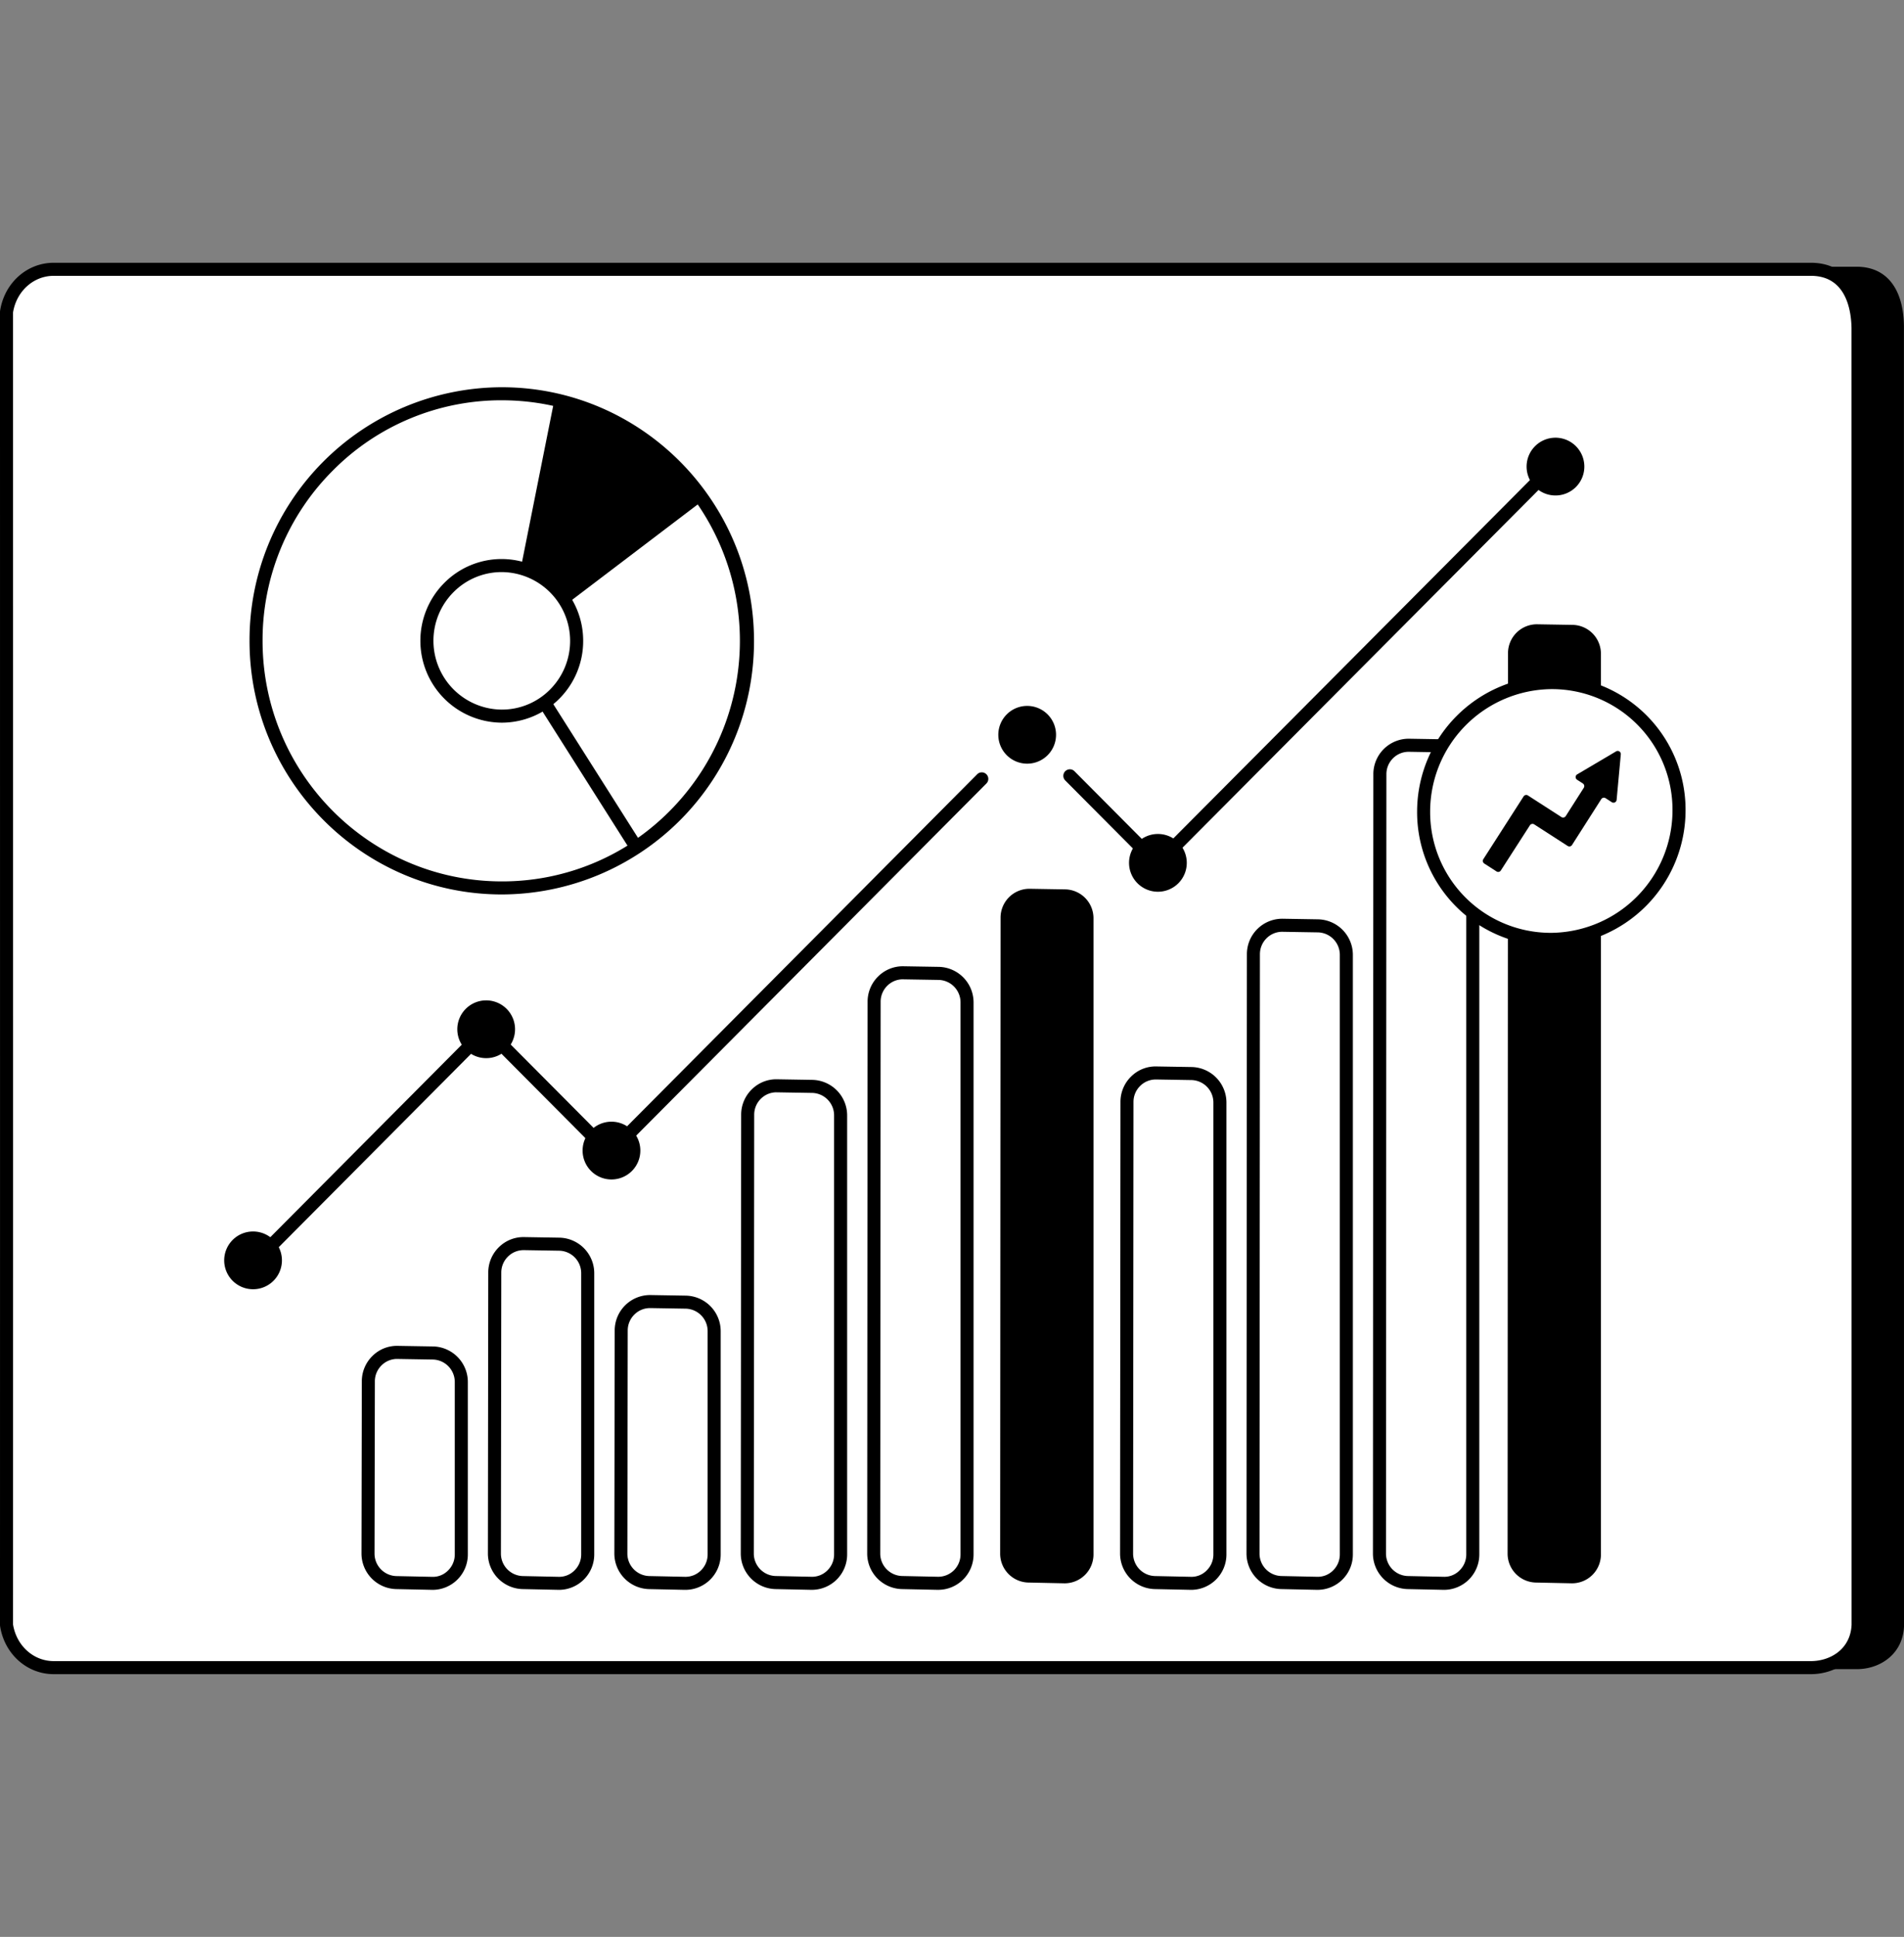 <svg xmlns="http://www.w3.org/2000/svg" xmlns:xlink="http://www.w3.org/1999/xlink" width="537" height="546" viewBox="0 0 537 546"><rect x="0" y="0" width="537" height="546" fill="#808080" stroke="none"/><defs><clipPath id="clip-path"><rect id="Rectangle_827" data-name="Rectangle 827" width="537" height="397.855" fill="none"></rect></clipPath></defs><g id="Productivity" transform="translate(4064 -1252)"><rect id="Rectangle_826" data-name="Rectangle 826" width="537" height="546" transform="translate(-4064 1252)" fill="none"></rect><g id="Group_1308" data-name="Group 1308" transform="translate(-4064 1326.073)"><g id="Group_1307" data-name="Group 1307" clip-path="url(#clip-path)"><path id="Path_674" data-name="Path 674" d="M520.6,396.207H25.016c-8.308,0-14.638-7.883-13.31-16.571L11.69,12.883A13.74,13.74,0,0,1,25,.884H520.586c8.306,0,13.116,6.039,13.308,16.571l.016,366.752c-.351,7.722-6.695,12-13.308,12" transform="translate(3.089 0.237)"></path><path id="Path_675" data-name="Path 675" d="M510.4,396.5H14.811C6.5,396.5.173,388.593,1.5,379.879L1.485,13.485C2.542,6.548,8.18,1.45,14.793,1.45H510.381c8.306,0,13.116,6.058,13.308,16.62l.016,366.393c-.351,7.745-6.695,12.035-13.308,12.035" transform="translate(0.355 0.389)" fill="#fff"></path><path id="Path_676" data-name="Path 676" d="M510.752,397.855H15.148c-7.563,0-13.925-5.707-15.127-13.571A1.85,1.85,0,0,1,0,384.006L.011,261.78,0,13.847a1.862,1.862,0,0,1,.022-.278C1.224,5.707,7.585,0,15.148,0H510.734c9.275,0,14.938,6.874,15.148,18.389l.018,365.617c-.413,9.12-7.934,13.849-15.148,13.849M3.678,383.862c.975,5.985,5.778,10.315,11.47,10.315h495.6c5.3,0,11.15-3.209,11.471-10.254l-.019-365.5c-.1-5.485-1.724-14.744-11.47-14.744H15.148c-5.692,0-10.495,4.329-11.47,10.314L3.69,261.78Z"></path><path id="Path_677" data-name="Path 677" d="M126.646,170.648h-.056c-39.228-.03-71.117-32.124-71.086-71.543a71.315,71.315,0,0,1,71.141-71.433h.057c39.228.032,71.117,32.125,71.085,71.543a71.315,71.315,0,0,1-71.141,71.433m0-139.3A66.841,66.841,0,0,0,78.983,51.172a67.541,67.541,0,0,0-19.8,47.936c-.029,37.391,30.211,67.833,67.412,67.862h.052a66.846,66.846,0,0,0,47.664-19.821,67.546,67.546,0,0,0,19.8-47.936C194.139,61.824,163.9,31.38,126.7,31.351Z" transform="translate(14.872 7.415)"></path><path id="Path_678" data-name="Path 678" d="M149.63,153.082a1.861,1.861,0,0,1-.383-.039,1.836,1.836,0,0,1-1.17-.815L111.409,94.38a1.839,1.839,0,0,1,.441-2.448L166.3,50.586a1.843,1.843,0,0,1,2.6.383,71.718,71.718,0,0,1-18.25,101.805,1.826,1.826,0,0,1-1.018.308M115.421,93.839l34.743,54.811a68.047,68.047,0,0,0,16.843-93.983Z" transform="translate(29.776 13.454)"></path><path id="Path_679" data-name="Path 679" d="M126.194,30.454,112.575,98.689l54.45-41.326a69.3,69.3,0,0,0-40.831-26.908" transform="translate(30.165 8.16)"></path><path id="Path_680" data-name="Path 680" d="M137.194,88.554a21.119,21.119,0,1,1-21.1-21.239,21.17,21.17,0,0,1,21.1,21.239" transform="translate(25.444 18.037)" fill="#fff"></path><path id="Path_681" data-name="Path 681" d="M116.465,111.991h-.019A23.085,23.085,0,0,1,100.24,72.61a22.753,22.753,0,0,1,16.222-6.745h.019a23.037,23.037,0,0,1,22.94,23.081h0a23.009,23.009,0,0,1-22.956,23.045m0-42.447a19.1,19.1,0,0,0-13.619,5.664,19.407,19.407,0,0,0,13.605,33.1h.015a19.1,19.1,0,0,0,13.618-5.664,19.407,19.407,0,0,0-13.605-33.1Z" transform="translate(25.055 17.649)"></path><path id="Path_682" data-name="Path 682" d="M263.028,159.372a1.84,1.84,0,0,1-1.3-.541L237.06,134.045a1.84,1.84,0,1,1,2.608-2.6l23.359,23.477L372.591,44.887a1.839,1.839,0,1,1,2.606,2.6L264.331,158.83a1.84,1.84,0,0,1-1.3.541" transform="translate(63.377 11.883)"></path><path id="Path_683" data-name="Path 683" d="M57.818,252.206a1.839,1.839,0,0,1-1.3-3.137l64.336-64.657a1.893,1.893,0,0,1,2.607,0l33.452,33.617,103.682-104.2a1.84,1.84,0,0,1,2.608,2.6L158.213,221.934a1.9,1.9,0,0,1-2.608,0l-33.451-33.617L59.121,251.664a1.832,1.832,0,0,1-1.3.541" transform="translate(14.999 30.356)"></path><path id="Path_684" data-name="Path 684" d="M103.224,171.737a6.271,6.271,0,1,1,6.271,6.3,6.286,6.286,0,0,1-6.271-6.3" transform="translate(27.659 44.328)"></path><path id="Path_685" data-name="Path 685" d="M109.883,180.267a8.142,8.142,0,1,1,8.11-8.142,8.135,8.135,0,0,1-8.11,8.142m0-12.6a4.463,4.463,0,1,0,4.431,4.463,4.453,4.453,0,0,0-4.431-4.463" transform="translate(27.27 43.94)"></path><path id="Path_686" data-name="Path 686" d="M252.635,134.743a6.271,6.271,0,1,1,6.271,6.3,6.286,6.286,0,0,1-6.271-6.3" transform="translate(67.694 34.416)"></path><path id="Path_687" data-name="Path 687" d="M259.3,143.272a8.141,8.141,0,1,1,8.11-8.14,8.135,8.135,0,0,1-8.11,8.14m0-12.6a4.463,4.463,0,1,0,4.431,4.463,4.453,4.453,0,0,0-4.431-4.463" transform="translate(67.305 34.027)"></path><path id="Path_688" data-name="Path 688" d="M341.071,46.645a6.271,6.271,0,1,1,6.271,6.3,6.286,6.286,0,0,1-6.271-6.3" transform="translate(91.39 10.81)"></path><path id="Path_689" data-name="Path 689" d="M347.731,55.176a8.142,8.142,0,1,1,8.11-8.142,8.135,8.135,0,0,1-8.11,8.142m0-12.6a4.463,4.463,0,1,0,4.432,4.463,4.453,4.453,0,0,0-4.432-4.463" transform="translate(91.002 10.421)"></path><path id="Path_690" data-name="Path 690" d="M131.091,198.708a6.271,6.271,0,1,1,6.271,6.3,6.286,6.286,0,0,1-6.271-6.3" transform="translate(35.126 51.555)"></path><path id="Path_691" data-name="Path 691" d="M137.751,207.238a8.142,8.142,0,1,1,8.111-8.142,8.135,8.135,0,0,1-8.111,8.142m0-12.6a4.463,4.463,0,1,0,4.433,4.463,4.453,4.453,0,0,0-4.433-4.463" transform="translate(34.737 51.167)"></path><path id="Path_692" data-name="Path 692" d="M223.559,106.274a6.271,6.271,0,1,1,6.271,6.3,6.286,6.286,0,0,1-6.271-6.3" transform="translate(59.903 26.788)"></path><path id="Path_693" data-name="Path 693" d="M230.219,114.8a8.141,8.141,0,1,1,8.11-8.142,8.134,8.134,0,0,1-8.11,8.142m0-12.6a4.463,4.463,0,1,0,4.431,4.462,4.452,4.452,0,0,0-4.431-4.462" transform="translate(59.514 26.399)"></path><path id="Path_694" data-name="Path 694" d="M51.368,223.116a6.271,6.271,0,1,1,6.271,6.3,6.286,6.286,0,0,1-6.271-6.3" transform="translate(13.764 58.095)"></path><path id="Path_695" data-name="Path 695" d="M58.028,231.646a8.141,8.141,0,1,1,8.11-8.142,8.134,8.134,0,0,1-8.11,8.142m0-12.6a4.463,4.463,0,1,0,4.431,4.462,4.452,4.452,0,0,0-4.431-4.462" transform="translate(13.376 57.707)"></path><path id="Path_696" data-name="Path 696" d="M100.445,309.569h-.218l-10.068-.214a10.035,10.035,0,0,1-9.751-10.019l.094-48.565a9.95,9.95,0,0,1,3-7.133,9.794,9.794,0,0,1,7.13-2.848l9.975.167a10.024,10.024,0,0,1,9.795,10v48.62a9.977,9.977,0,0,1-9.955,10m-9.983-65.1a6.214,6.214,0,0,0-4.385,1.8,6.3,6.3,0,0,0-1.9,4.514l-.094,48.566a6.336,6.336,0,0,0,6.151,6.333l10.068.214h0a5.984,5.984,0,0,0,4.514-1.789,6.284,6.284,0,0,0,1.9-4.529v-48.62a6.331,6.331,0,0,0-6.177-6.319l-9.975-.166h-.107" transform="translate(21.546 64.519)"></path><path id="Path_697" data-name="Path 697" d="M128.57,316.047h-.218l-10.073-.214a10.034,10.034,0,0,1-9.751-10.013l.1-79.223a9.953,9.953,0,0,1,2.995-7.137,9.836,9.836,0,0,1,7.131-2.85l9.97.167a10.024,10.024,0,0,1,9.795,10v79.282a9.975,9.975,0,0,1-9.953,9.994m-9.979-95.762a6.21,6.21,0,0,0-4.385,1.8,6.292,6.292,0,0,0-1.9,4.518l-.105,79.223a6.338,6.338,0,0,0,6.151,6.33l10.073.214a6.079,6.079,0,0,0,4.518-1.789,6.281,6.281,0,0,0,1.9-4.525V226.771a6.331,6.331,0,0,0-6.179-6.318l-9.97-.166h-.107" transform="translate(29.08 58.04)"></path><path id="Path_698" data-name="Path 698" d="M156.693,312.6l-.218,0-10.07-.213a10.039,10.039,0,0,1-9.752-10.017l.1-62.888a9.981,9.981,0,0,1,10.126-9.985l9.972.167a10.026,10.026,0,0,1,9.795,10V302.6a9.981,9.981,0,0,1-9.955,10m-9.98-79.428a6.216,6.216,0,0,0-4.385,1.8,6.3,6.3,0,0,0-1.9,4.516l-.1,62.888a6.34,6.34,0,0,0,6.152,6.333l10.07.213a6.17,6.17,0,0,0,4.515-1.789,6.289,6.289,0,0,0,1.9-4.529V239.654a6.333,6.333,0,0,0-6.179-6.319l-9.971-.166h-.107" transform="translate(36.616 61.492)"></path><path id="Path_699" data-name="Path 699" d="M184.818,325.448H184.6l-10.075-.214a10.038,10.038,0,0,1-9.752-10.009l.112-123.705a9.946,9.946,0,0,1,2.995-7.14,9.78,9.78,0,0,1,7.131-2.852l9.966.167a10.028,10.028,0,0,1,9.8,10V315.454a9.975,9.975,0,0,1-9.955,9.994M174.843,185.2a6.211,6.211,0,0,0-4.386,1.8,6.294,6.294,0,0,0-1.894,4.519l-.112,123.705a6.338,6.338,0,0,0,6.151,6.327l10.075.214a6.116,6.116,0,0,0,4.518-1.789,6.281,6.281,0,0,0,1.9-4.525V191.693a6.334,6.334,0,0,0-6.179-6.322l-9.966-.166h-.107" transform="translate(44.151 48.639)"></path><path id="Path_700" data-name="Path 700" d="M212.941,332.179l-.218,0-10.079-.214a10.036,10.036,0,0,1-9.749-10.007l.114-155.556A9.956,9.956,0,0,1,196,159.257a9.836,9.836,0,0,1,7.133-2.852l9.964.166a10.026,10.026,0,0,1,9.8,9.994V322.177a9.981,9.981,0,0,1-9.955,10m-9.974-172.1a6.214,6.214,0,0,0-4.387,1.8,6.293,6.293,0,0,0-1.893,4.519l-.114,155.557a6.336,6.336,0,0,0,6.15,6.326l10.079.214a6.3,6.3,0,0,0,6.416-6.321V166.566a6.33,6.33,0,0,0-6.179-6.316l-9.964-.166h-.108" transform="translate(51.686 41.908)"></path><path id="Path_701" data-name="Path 701" d="M240.5,334.954l-10.079-.214a8.144,8.144,0,0,1-7.95-8.166l.115-179.243a8.141,8.141,0,0,1,8.257-8.157l9.964.167a8.136,8.136,0,0,1,7.987,8.154v179.3a8.141,8.141,0,0,1-8.294,8.161" transform="translate(59.611 37.292)"></path><path id="Path_702" data-name="Path 702" d="M269.189,326.213h-.218L258.895,326a10.035,10.035,0,0,1-9.751-10.008l.112-127.328a9.955,9.955,0,0,1,2.994-7.141,9.779,9.779,0,0,1,7.133-2.85l9.965.166a10.027,10.027,0,0,1,9.795,10V316.218a9.975,9.975,0,0,1-9.953,10m-9.976-143.867a6.212,6.212,0,0,0-4.385,1.8,6.3,6.3,0,0,0-1.9,4.519l-.11,127.329a6.334,6.334,0,0,0,6.15,6.326l10.078.216a5.982,5.982,0,0,0,4.516-1.789,6.284,6.284,0,0,0,1.9-4.527V188.835a6.333,6.333,0,0,0-6.179-6.321l-9.965-.166h-.109" transform="translate(66.758 47.874)"></path><path id="Path_703" data-name="Path 703" d="M297.312,335.011h-.218l-10.078-.216a10.035,10.035,0,0,1-9.751-10.005l.114-168.96a9.979,9.979,0,0,1,10.127-9.994l9.965.166a10.027,10.027,0,0,1,9.795,10V325.017a9.975,9.975,0,0,1-9.955,9.994m-9.974-185.5a6.208,6.208,0,0,0-4.385,1.8,6.3,6.3,0,0,0-1.9,4.521l-.114,168.959a6.334,6.334,0,0,0,6.15,6.325l10.079.216a6.089,6.089,0,0,0,4.518-1.789,6.285,6.285,0,0,0,1.9-4.525V156a6.331,6.331,0,0,0-6.179-6.321l-9.964-.166h-.108" transform="translate(74.294 39.076)"></path><path id="Path_704" data-name="Path 704" d="M325.437,345.734h-.218l-10.079-.214a10.037,10.037,0,0,1-9.751-10.005l.118-219.7a9.981,9.981,0,0,1,10.126-10l9.962.167a10.026,10.026,0,0,1,9.8,10V335.737a9.977,9.977,0,0,1-9.955,10m-9.971-236.239a6.218,6.218,0,0,0-4.388,1.8,6.291,6.291,0,0,0-1.892,4.52l-.118,219.7a6.336,6.336,0,0,0,6.151,6.325l10.079.214a6.009,6.009,0,0,0,4.515-1.789,6.281,6.281,0,0,0,1.9-4.528V115.982a6.332,6.332,0,0,0-6.179-6.321l-9.962-.166h-.107" transform="translate(81.829 28.353)"></path><path id="Path_705" data-name="Path 705" d="M353.373,350.709l-10.08-.214a8.143,8.143,0,0,1-7.95-8.164l.118-253.8a8.142,8.142,0,0,1,8.258-8.158l9.961.166a8.14,8.14,0,0,1,7.987,8.158V342.554a8.138,8.138,0,0,1-8.294,8.155" transform="translate(89.855 21.537)"></path><path id="Path_706" data-name="Path 706" d="M316.665,129.685a36.356,36.356,0,0,1,36.063-36.351A35.856,35.856,0,0,1,388.7,129.367a36.356,36.356,0,0,1-36.063,36.351,35.855,35.855,0,0,1-35.968-36.033" transform="translate(84.851 25.009)" fill="#fff"></path><path id="Path_707" data-name="Path 707" d="M352.859,167.945a37.694,37.694,0,0,1-37.644-37.874,38.24,38.24,0,0,1,37.9-38.187,37.694,37.694,0,0,1,37.814,37.874,38.237,38.237,0,0,1-37.894,38.187Zm-33.966-37.869a34.016,34.016,0,0,0,33.967,34.19h.153a34.552,34.552,0,0,0,34.232-34.514,34.014,34.014,0,0,0-33.966-34.19h-.155a34.553,34.553,0,0,0-34.232,34.514" transform="translate(84.462 24.62)"></path><path id="Path_708" data-name="Path 708" d="M367.422,108.652l-10.974,6.482a.891.891,0,0,0-.03,1.514l1.622,1.049a.891.891,0,0,1,.266,1.227l-5.088,7.974a.882.882,0,0,1-1.222.268l-9.441-6.085a.882.882,0,0,0-1.222.269l-11.357,17.69a.892.892,0,0,0,.266,1.229l3.451,2.224a.882.882,0,0,0,1.222-.269l8.192-12.724a.882.882,0,0,1,1.222-.269l9.437,6.084a.882.882,0,0,0,1.222-.269l8.249-12.927a.882.882,0,0,1,1.224-.268l1.75,1.131a.884.884,0,0,0,1.359-.666l1.18-12.816a.885.885,0,0,0-1.329-.848" transform="translate(88.379 29.08)"></path></g></g></g></svg>